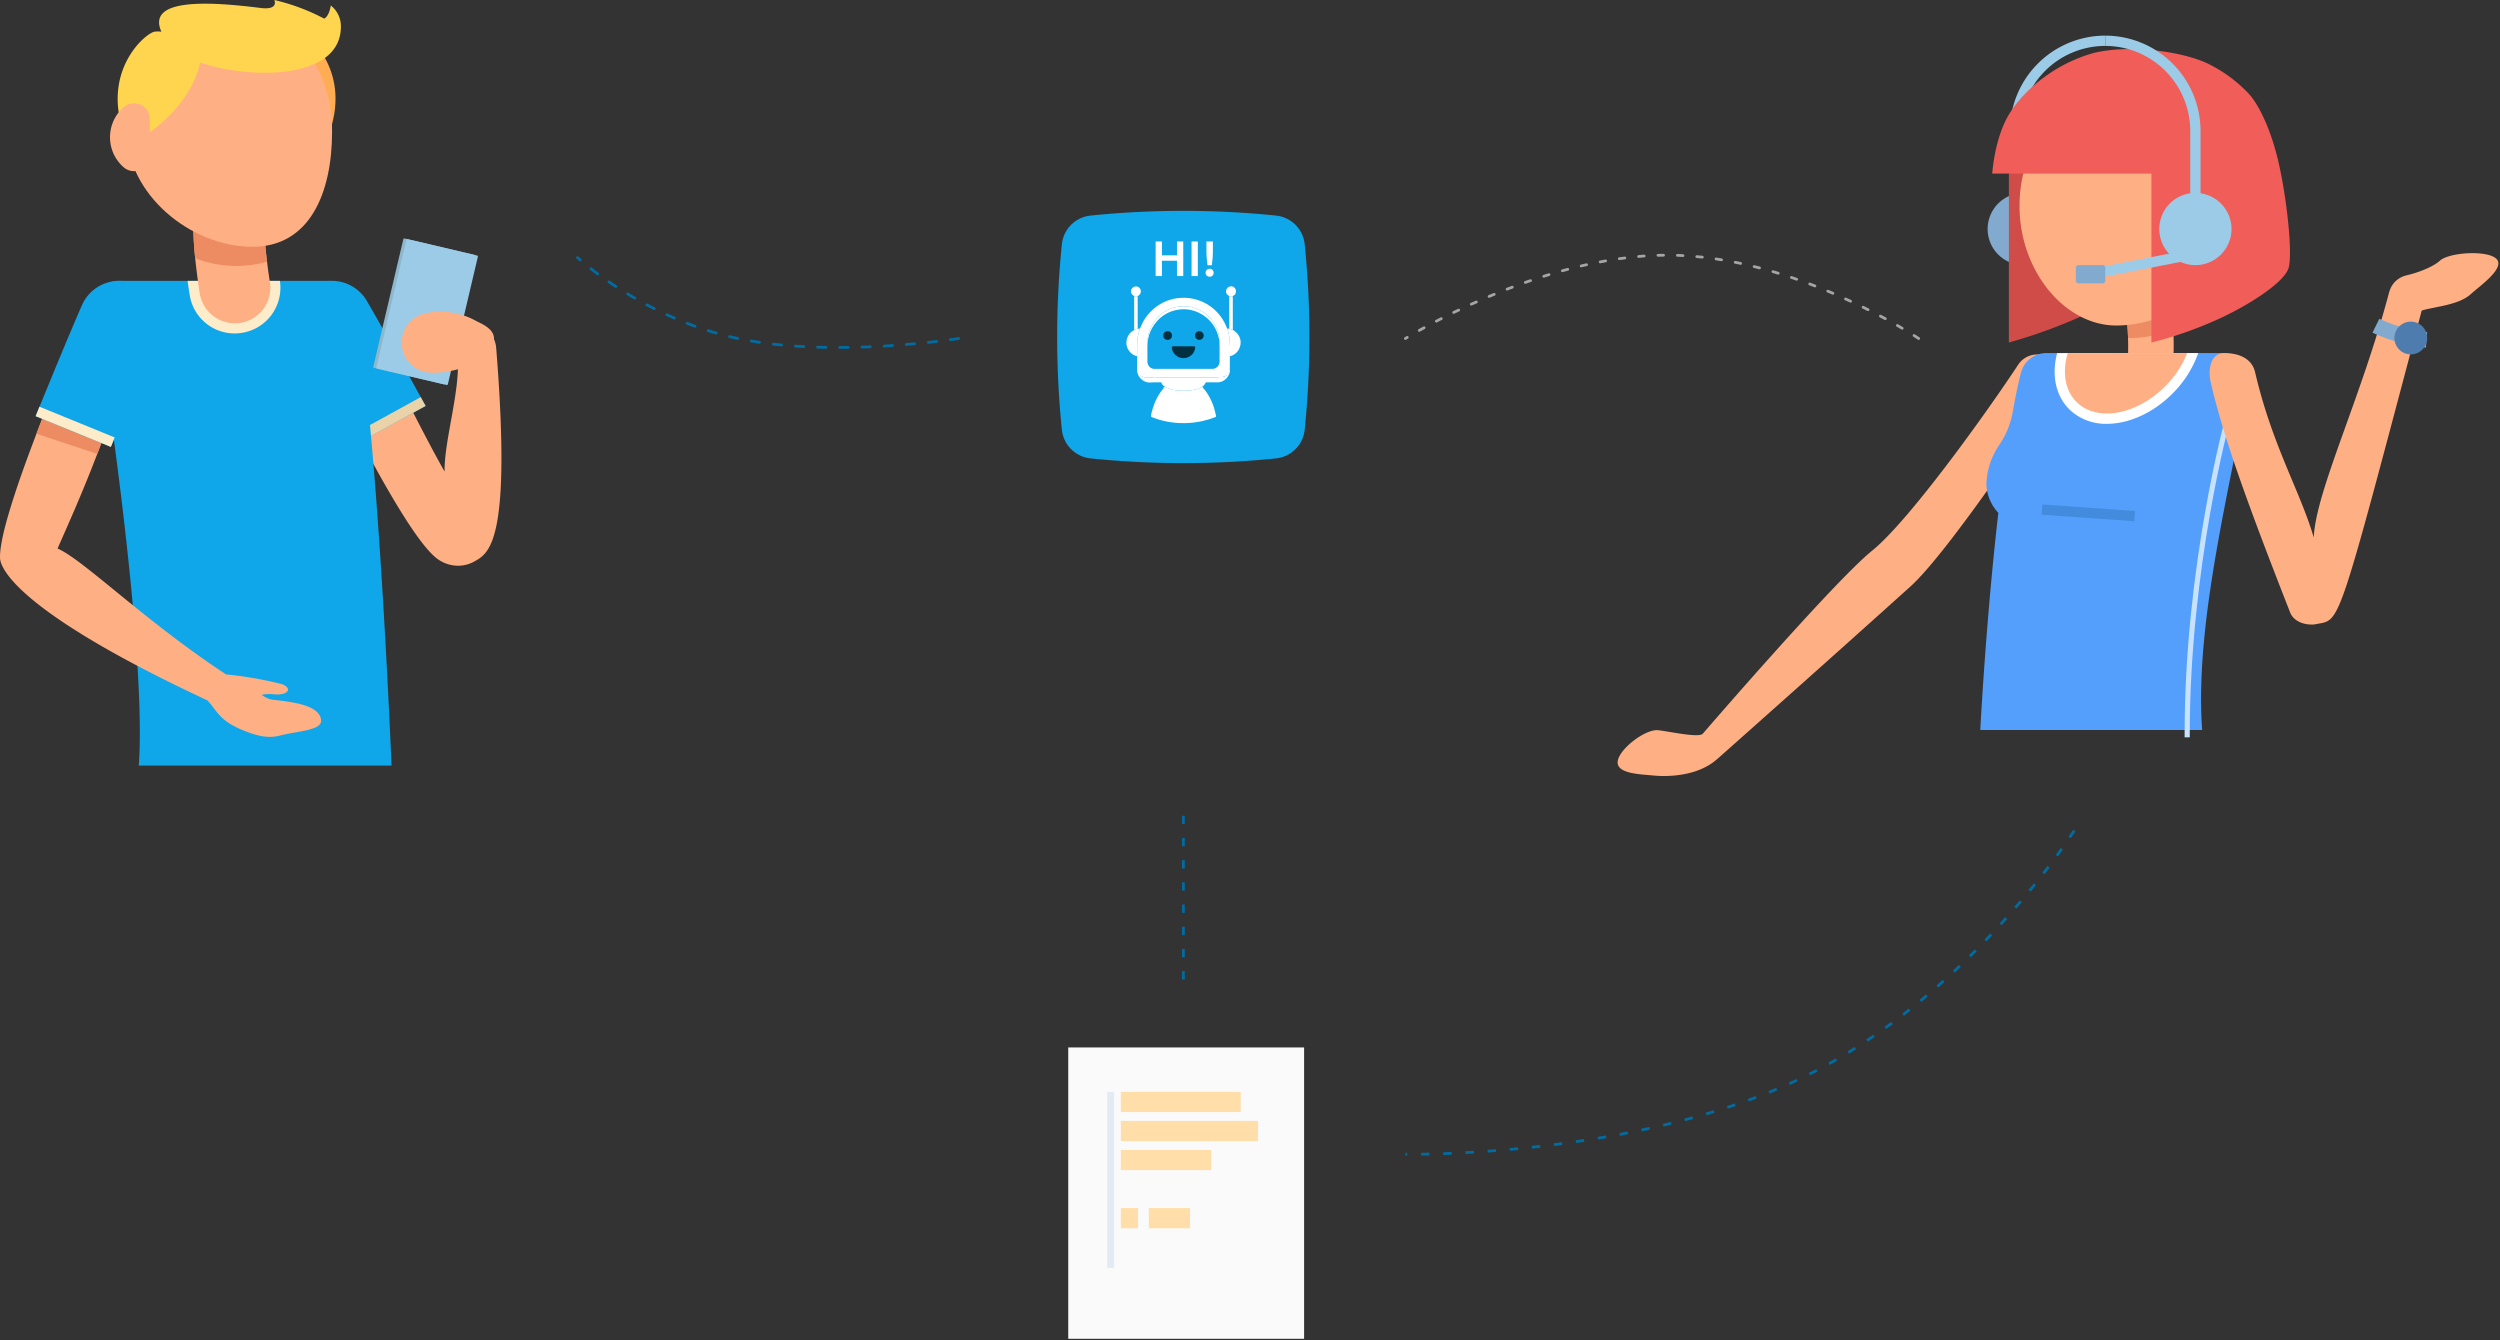 <svg xmlns="http://www.w3.org/2000/svg" width="901" height="483" viewBox="0 0 901 483"><rect x="0" y="0" width="901" height="483" fill="#333333" stroke="none"/><path d="M165.086 203.888a12.67 12.67 0 01-7.386-2.425c-10.806-7.741-34.613-55.325-47.841-83a10.826 10.826 0 1119.534-9.339c9.255 19.359 22.318 45.759 30.83 60.827-.135-11.417 5.732-29.107 4.726-41.614-.476-5.959-4.646-12.441 1.313-12.924 6.029-.483 12.075 3.951 12.555 9.91 5.622 69.9-2.513 74.007-7.8 77a12.047 12.047 0 01-5.931 1.565z" fill="#ffaf84"/><path d="M153.384 146.29l-25.639 14.12-1.76-3.186-5.3-9.617c-3.735-6.771-7.17-12.844-9.661-17.23s-4.056-7.1-4.1-7.17a14.44 14.44 0 01-1.975-7.357 14.623 14.623 0 017.28-12.657 14.427 14.427 0 017.353-1.975 14.61 14.61 0 0112.657 7.283c.256.435 6.442 11.08 14.087 24.985l5.3 9.621z" fill="#0fa7e9"/><path fill="#ead2a9" d="M125.988 157.226l25.645-14.11 1.752 3.184-25.645 14.11z"/><path d="M50.017 275.929c1.39-18.839-1.207-52.091-4.935-84.868-3.511-31.021-8.015-61.639-11.084-79.307a8.887 8.887 0 011.386-6.511l.037-.037a8.994 8.994 0 017.463-3.987h75.4a8.946 8.946 0 018.706 6.661c8.633 32.923 14.12 168.049 14.12 168.049z" fill="#0fa7e9"/><path d="M87.257 119.948a15.65 15.65 0 01-2.667.223 16.366 16.366 0 01-16.209-13.786c-.143-.841-.436-2.67-.768-5.162h33.258a16.435 16.435 0 01-13.614 18.725z" fill="#fcecca"/><path d="M97.781 55.753a183.457 183.457 0 00-2.52 23.3 113.984 113.984 0 00.984 15.254c.37 3.15.768 5.82 1.024 7.353a12.83 12.83 0 01-10.568 14.709 13.846 13.846 0 01-2.085.146 12.831 12.831 0 01-12.624-10.722c-.146-.947-.984-6.288-1.646-12.73a116.62 116.62 0 01-.658-15 222.669 222.669 0 012.926-27 12.8 12.8 0 0125.168 4.686z" fill="#ffaf84"/><path d="M97.781 55.753a183.457 183.457 0 00-2.52 23.3 113.984 113.984 0 00.984 15.254 40.936 40.936 0 01-11.08 1.54 40.494 40.494 0 01-14.819-2.784 116.62 116.62 0 01-.658-15 222.669 222.669 0 012.926-27 12.8 12.8 0 0125.168 4.686z" fill="#ed8c62"/><path d="M115.944 51.813c-21.115-11.45-26.525-29.532-24.531-33.632s12.657-7.5 16.257-6.757 19.644 14.8 10.448 37.956z" fill="#ffac52"/><path d="M119.682 47.402c0 22.468-8.267 41.538-28.657 41.538-22.464 0-45.313-19.07-45.313-41.538S61.972 6.72 84.444 6.72s35.238 18.214 35.238 40.682z" fill="#ffaf84"/><path d="M119.214 1.983s-.446 3.68-2.359 4.737A75.287 75.287 0 0098.875 0s1.727 3.709-4.942 2.875C76.725.713 52.527-1.087 58.168 11.435a8.808 8.808 0 00-2.506-.011c-3.6.743-19.64 14.8-10.444 37.956l2.173 2.433c16.615-9.006 23.478-22.095 24.692-29.272 18.177 6.19 50.771 6.266 50.771-12.924a9.44 9.44 0 00-3.64-7.634z" fill="#ffd550"/><path d="M39.65 49.46a14.341 14.341 0 005.092 10.974 5.7 5.7 0 009.266-4.478v-12.99a5.7 5.7 0 00-9.266-4.478A14.339 14.339 0 0039.65 49.46zM115.71 259.798c.033 3.512-8.783 3.695-14.855 5.308-4.17 1.094-8.157.073-11.962-1.394-10.023-3.8-10.385-7.316-14.157-11.3C10.028 222.233.151 206.101.005 201.052c-.183-7.133 5.228-23.811 11.958-41.625.406-1.028.768-2.052 1.171-3.113 6.731-17.6 14.559-35.919 19.318-46.86a10.835 10.835 0 0119.86 8.67c-6.874 15.77-11.483 30.329-17.116 45.108-.041.106-.114.252-.146.366-5.67 14.812-10.353 25.054-14.3 34.09 9.361 4.061 31.456 26.155 60.721 45.36a139.3 139.3 0 0119.534 3.365c4.426 1.134 3.552 4.393-2.488 3.8a12.75 12.75 0 00-4.2.219 9.7 9.7 0 003.658 1.723c5.915.655 17.698 1.683 17.735 7.643z" fill="#ffaf84"/><path d="M52.311 118.12c-6.874 15.77-11.483 30.329-17.116 45.108-.041.106-.114.252-.146.366l-21.916-7.283c6.731-17.6 14.559-35.919 19.318-46.86a10.835 10.835 0 0119.86 8.67z" fill="#ed8c62"/><path d="M57.543 115.851a14.4 14.4 0 01-1.207 5.853c-.037.037-1.28 2.926-3.256 7.572s-4.683 11.047-7.609 18.258l-4.134 10.133-1.386 3.4-27.11-11.082 1.39-3.4 4.174-10.133c6-14.669 10.9-25.969 11.117-26.448a14.654 14.654 0 0113.429-8.779 14.326 14.326 0 015.816 1.207 14.634 14.634 0 018.776 13.419z" fill="#0fa7e9"/><path fill="#fcecca" d="M12.841 149.986l1.39-3.402 27.11 11.078-1.39 3.402z"/><path d="M134.547 132.14l10.808-45.92a.377.377 0 01.453-.281l25.024 5.89a.377.377 0 01.28.453L160.305 138.2a.378.378 0 01-.456.281l-25.021-5.889a.377.377 0 01-.28-.453z" fill="#8db7cc"/><path d="M135.655 132.398l10.807-45.919a.377.377 0 01.453-.28l25.024 5.89a.377.377 0 01.28.453l-10.807 45.92a.377.377 0 01-.454.28l-25.022-5.89a.378.378 0 01-.281-.454z" fill="#9ccbe8"/><path d="M176.687 126.164c3.044-5.147.724-7.825-4.726-10.287a26.547 26.547 0 00-18.638-2.967 10.828 10.828 0 00.849 21.323c7.654.849 19.544-3.043 22.515-8.069z" fill="#ffaf84"/><path d="M345.499 122s-45.2 7.291-79.546 0-57.821-29.162-57.821-29.162" fill="none" stroke="#006ca2" stroke-linecap="round" stroke-dasharray="3 5"/><path d="M691.499 122s-44.425-30.043-90.675-30.043S506.499 122 506.499 122" fill="none" stroke="#a5a5a5" stroke-linecap="round" stroke-dasharray="2 5"/><g><path d="M777.52 152.114c-7.013 11.168-8.274 13.283-8.386 13.432a8.19 8.19 0 01-7.05 3.97 8.311 8.311 0 01-4.192-1.15 8.209 8.209 0 01-2.857-11.243s1.076-1.818 8.608-13.766c2.857-4.527 3.562-13.469 3.3-21.521a85.689 85.689 0 00-.891-10.315 8.215 8.215 0 0116.252-2.412c.148 1 .668 4.638.927 9.61.524 9.648.114 24.193-5.711 33.395z" fill="#ffaf84"/><path d="M783.234 118.72a42.492 42.492 0 01-15.992 3.117h-.3a85.716 85.716 0 00-.89-10.315 8.215 8.215 0 0116.252-2.412c.151 1.002.67 4.638.93 9.61z" fill="#ed8c62"/><path d="M738.705 129.097a8.2 8.2 0 00-11.358 2.352c-10.223 15.562-38.89 55.9-52.652 67.03s-61.067 66.017-61.067 66.017c-1.617 1.48-12.5-.983-16.073-1.325-4.56-.464-14.07 6.764-14.538 11.269s8.345 4.586 12.849 5.054a39.51 39.51 0 003.8.178c4.961 0 13.235-.883 19.016-5.959.063-.056.134-.089.2-.145l.089-.074c1.855-1.644 40.17-35.639 69.531-62.11 14.237-12.835 48.674-65.015 52.555-70.922a8.2 8.2 0 00-2.352-11.365z" fill="#ffaf84"/><path d="M801.119 127.254h-63.634a9.439 9.439 0 00-9.132 7.1c-1.036 3.978-2.026 8.772-2.972 14.122a29.809 29.809 0 01-4.882 11.917 26.651 26.651 0 00-4.594 13.655 15.7 15.7 0 004.3 10.783c-4.482 38.667-6.508 78.261-6.508 78.261h79.961c-2.783-38.236 10.1-87.092 16.708-124.909a9.357 9.357 0 00-9.247-10.929z" fill="#549ffc"/><path d="M787.334 265.741v-.928c-.041-60.807 14.716-114.435 14.864-114.973l.252-.891 1.785.5-.245.894c-.149.531-14.842 53.928-14.8 114.472v.928z" fill="#c7e2ff"/><path d="M899.798 93.387c-3.058-3.347-17.1-2.493-20.456.56-2.786 2.545-8.857 4.586-12.011 5.269-.163.033-.308.1-.468.148a7.868 7.868 0 00-.808.26 8 8 0 00-.753.345 8.028 8.028 0 00-.642.36 7.981 7.981 0 00-.7.5c-.193.152-.375.3-.553.471-.2.193-.39.4-.571.609a7.155 7.155 0 00-.471.59 7.669 7.669 0 00-.442.7 9.024 9.024 0 00-.345.661 8.728 8.728 0 00-.323.853c-.044.148-.119.278-.159.43-10.085 38.266-26.5 71.853-27.216 88.551-5.027-16.968-15.031-33.264-21.157-59.609-1.024-4.412-5.124-6.831-11.113-6.831-5.042 0-5.892 6.133-4.864 10.545 4.389 18.9 12.367 41.513 28.619 82.933 1.2 3.043 4.616 4.356 7.706 4.356a6.764 6.764 0 001.391-.108c9.2-1.922 7.157 4.486 38.318-113.047 4.267-1.38 13.287-1.918 17.628-5.877 3.346-3.047 12.444-9.321 9.39-12.669z" fill="#ffaf84"/><path d="M792.251 127.254l-.519 1.336a38.806 38.806 0 01-7.607 12.059c-6.976 7.569-16.252 12.1-24.823 12.1a19.017 19.017 0 01-12.5-4.3c-5.64-4.749-7.643-12.616-5.417-21.187z" fill="#fff"/><path d="M788.261 127.254a34.893 34.893 0 01-6.879 10.872c-9.9 10.76-24.3 14.137-32.177 7.5-4.894-4.119-6.141-11.094-3.989-18.367z" fill="#ffaf84"/><path fill="#438cdd" d="M735.781 185.503l.26-3.7 33.428 2.357-.261 3.7z"/><path d="M874.29 125.264a60.522 60.522 0 01-19.239-5.38l2.453-4.994a55.824 55.824 0 0017.25 4.827z" fill="#82aace"/><path d="M874.754 121.815a5.9 5.9 0 11-5.9-5.9 5.9 5.9 0 015.9 5.9z" fill="#4e7caf"/><path d="M786.192 69.523a13.013 13.013 0 1013.012 13.013 13.026 13.026 0 00-13.012-13.013z" fill="#82aace"/><path d="M728.086 79.693h-3.711v-32.5a34.391 34.391 0 0134.355-34.352v3.71a30.677 30.677 0 00-30.645 30.641z" fill="#9ccbe8"/><path d="M729.358 69.523a13.013 13.013 0 1013.013 13.013 13.025 13.025 0 00-13.013-13.013z" fill="#82aace"/><path d="M723.999 62.546v60.895a184.459 184.459 0 0025.088-8.993c11.332-5.095 22-12.569 24.6-18.42 1.469-6.845-.469-23.872-3.469-37.057A90.868 90.868 0 00764.8 42.5z" fill="#d04c48"/><path d="M727.837 74.257c0 23.406 16.311 43.056 34.864 43.056 23.4 0 46.748-20.33 46.748-43.735a42.381 42.381 0 00-42.377-42.381c-23.41 0-39.235 19.654-39.235 43.06z" fill="#ffaf84"/><path d="M717.999 62.573h57.373v60.867a139.99 139.99 0 0024.563-8.644c10.4-4.777 22.707-12.61 24.746-17.837 1.9-4.884-.807-28.512-4.217-41.375-4.311-16.257-10.08-21.883-10.08-21.883a50.888 50.888 0 00-15.215-11.033c-8.752-3.861-19.8-4.6-19.8-4.6s-11.365-1.38-21.076 1.1a54.631 54.631 0 00-17.781 8.827s-8.568 5.884-13.2 14.526-5.313 20.052-5.313 20.052z" fill="#f15d58"/><path d="M791.223 69.523a13.013 13.013 0 1013.013 13.013 13.029 13.029 0 00-13.013-13.013z" fill="#9ccbe8"/><path d="M793.078 79.693h-3.711v-32.5a30.672 30.672 0 00-30.637-30.641v-3.71a34.389 34.389 0 0134.348 34.352zM755.183 96.597l32.72-6.381.71 3.641-32.72 6.381z" fill="#9ccbe8"/><g transform="translate(748.136 95.55)"><rect width="10.591" height="6.567" rx=".885" fill="#82aace"/></g></g><path d="M426.499 353v-59" fill="none" stroke="#006ca2" stroke-dasharray="3 5"/><g><path fill="#fafafa" d="M384.999 377.5h85v105h-85z"/><path fill="#ffdea9" d="M403.944 393.5h43.197v7.274h-43.197z"/><path fill="#e2ebf4" d="M398.999 393.5h2.534v63.43h-2.534z"/><path fill="#ffdea9" d="M403.944 403.975h49.452v7.274h-49.452zM403.944 414.449h32.577v7.274h-32.577zM403.944 435.399h6.208v7.274h-6.208zM414.025 435.399h14.867v7.274h-14.867z"/></g><path d="M747.56 299.328s-37.561 59.812-97.83 88.98S506.499 416 506.499 416" fill="none" stroke="#006ca2" stroke-dasharray="3 5"/><g><path d="M382.698 154.854a329.234 329.234 0 010-66.808 11.575 11.575 0 0110.353-10.353 329.124 329.124 0 0166.809 0 11.574 11.574 0 0110.352 10.353 329.1 329.1 0 010 66.808 11.575 11.575 0 01-10.353 10.354 329.243 329.243 0 01-66.809 0 11.576 11.576 0 01-10.352-10.354z" fill="#0fa7e9"/><path d="M409.912 133.856c.192.035.3-.093.425-.205s.228-.318.446-.336c-.044.268-.3.369-.444.556-.09.115-.272.218-.116.382s.227-.065.339-.114a1.233 1.233 0 01.144-.044c0 .025 0 .062-.013.075-.393.335-.124.587.109.835a3.175 3.175 0 002.424 1.04c.739 0 1.479-.011 2.218 0a1.706 1.706 0 00.954-.235c-.013.159.043.236.219.236h22.3a.741.741 0 00.537-.159 1.052 1.052 0 01.951-.152c.021.2.19.192.292.149a5.386 5.386 0 001.108-.429.549.549 0 00.155-.719.5.5 0 00-.673-.276c-.282.085-.44.357-.725.419a1.024 1.024 0 011.088-.618l.039.029-.03-.039a1.957 1.957 0 00-.091-.249c-.1-.2.013-.217.164-.215a1.725 1.725 0 00.592.784c.128.129.219.047.321-.056s.116-.162 0-.277c-.389-.378-.36-.367-.019-.78.212-.256.4-.014.6-.052a2.922 2.922 0 01-.385 1.711 4.991 4.991 0 01-.767 1.18 5.1 5.1 0 01-1.484 1.094 3.984 3.984 0 01-1.978.406c-1.219-.025-2.439 0-3.658-.011a.534.534 0 00-.593.378 2.323 2.323 0 01-.99 1.108.156.156 0 00-.074.163 11.8 11.8 0 01-3.213 1.095 12.12 12.12 0 01-2.263.268 25.8 25.8 0 01-3.533-.079 11.221 11.221 0 01-4.216-1.181 1.487 1.487 0 00-.293-.094c-.059-.3-.358-.355-.542-.523a1.8 1.8 0 01-.563-.815.406.406 0 00-.466-.313c-1.138.035-2.276-.04-3.416.054a4.475 4.475 0 01-3.448-1.187 4.229 4.229 0 01-1.441-2.644.692.692 0 01.009-.16z" fill="#fff"/><path d="M433.288 139.428c.1.034.2.068.231.185a.524.524 0 00.2.362 14.72 14.72 0 012.213 3.25 14.876 14.876 0 01.79 1.575 20.631 20.631 0 011.2 3.647c.09.467.27.913.324 1.394.028.25-.015.383-.253.478a26.421 26.421 0 01-3.3 1.083c-.945.239-1.887.491-2.849.645-1.03.165-2.065.3-3.108.379-1.09.087-2.178.064-3.265.055a31.84 31.84 0 01-4.533-.479 30.538 30.538 0 01-3.072-.716c-.929-.242-1.821-.627-2.73-.946a.41.41 0 01-.309-.465 8.075 8.075 0 01.23-1.21 21.3 21.3 0 01.6-2.059 18.49 18.49 0 011.247-3.014 18.042 18.042 0 012.369-3.55c.065-.075.346-.254-.047-.283.179-.108.3-.313.537-.323a1.475 1.475 0 01.293.094 11.223 11.223 0 004.216 1.181 25.815 25.815 0 003.533.079 12.149 12.149 0 002.263-.268 11.8 11.8 0 003.22-1.094zM413.223 136.044c-1.792 0-3.383-1.482-3.383-2.418 0-3.282-.085-9.961.084-11.434a20.546 20.546 0 01.587-2.736 3.39 3.39 0 00.276-1.036 3.635 3.635 0 00.433-.866 16.009 16.009 0 012.953-4.674 16.262 16.262 0 013.844-3.188 16.088 16.088 0 017.73-2.345 16.577 16.577 0 0114.511 7.17 17.278 17.278 0 011.914 3.669c.037.1.063.2.176.24a4.415 4.415 0 00.3 1.117 15.179 15.179 0 01.567 4.13 1.534 1.534 0 00.018.232 25.523 25.523 0 01.038 3.03c0 .484-.013.967-.02 1.451l-.033 4.392c0 1.006-.424 3.265-4.3 3.265m.47-13.562c.105-.072.093-.185.078-.283a16.307 16.307 0 00-.364-2.013 13.546 13.546 0 00-1.818-4.026 14.5 14.5 0 00-2.4-2.715 12.707 12.707 0 00-7.7-3.041 14.479 14.479 0 00-2.631.138 12.644 12.644 0 00-4.523 1.614 12.205 12.205 0 00-2.815 2.284 14.288 14.288 0 00-2.41 3.572 12.862 12.862 0 00-1.095 3.573c-.057.365-.246.746-.042 1.129l-.026.308c-.1.026-.161.067-.05.16-.132 2.349-.034 4.7-.068 7.049a2.787 2.787 0 001.033 2.211 2.563 2.563 0 001.665.507q10.287-.013 20.573 0h.234a2.655 2.655 0 002.506-2.633c-.02-2.428.076-4.856-.064-7.283.107-.152.16-.3-.065-.392z" fill="#fff"/><path d="M443.249 128.385c.007-.484.017-.967.02-1.451a25.5 25.5 0 00-.038-3.03 1.518 1.518 0 01-.018-.232 15.166 15.166 0 00-.567-4.13 4.424 4.424 0 01-.3-1.117l.665-.014 1.3.478a7.124 7.124 0 011.508 1.2 4.938 4.938 0 01.939 5.2 4.635 4.635 0 01-1.418 2.034 4.712 4.712 0 01-2.091 1.062zM410.788 118.42a3.4 3.4 0 01-.276 1.036 20.491 20.491 0 00-.587 2.736c-.235 2.052-.114 4.114-.174 6.171a4.619 4.619 0 01-2.681-1.738 4.843 4.843 0 01-1.026-4.026 5.5 5.5 0 01.873-2.094 4.161 4.161 0 011.617-1.411.468.468 0 00.22-.2c.377-.234.845-.247 1.216-.5.269.126.545.015.818.026z" fill="#fff"/><path d="M409.969 118.395c-.371.249-.839.262-1.216.5v-12.156a2.912 2.912 0 001.261 0c0 1.178.009 2.356.009 3.534v7.592a1.54 1.54 0 01-.054.53zM444.308 118.89l-1.3-.478c.009-.531.025-1.063.024-1.594q-.008-3.95-.025-7.9c0-.725.07-1.451 0-2.177a1.735 1.735 0 00.874.047c.285-.1.328.049.385.241a16.228 16.228 0 01.031 1.823q.009 5.019.011 10.038z" fill="#fff"/><path d="M444.275 107.029c-.057-.192-.1-.337-.385-.241a1.734 1.734 0 01-.874-.047c-.291-.282-.669-.446-.9-.825a1.673 1.673 0 01-.219-1.217 1.843 1.843 0 012.472-1.389 1.878 1.878 0 011.053 1.436 2.337 2.337 0 01-.27 1.3 1.081 1.081 0 01-.485.421.567.567 0 00-.392.562zM410.011 106.73a2.91 2.91 0 01-1.261 0 2.311 2.311 0 00-.358-.293 1.746 1.746 0 01-.428-2.489 1.87 1.87 0 012.014-.635 1.77 1.77 0 011.172 1.659 1.688 1.688 0 01-.825 1.528c-.108.074-.209.155-.314.23zM439.385 122.48a17.427 17.427 0 00-.773-2.717 12.962 12.962 0 00-6.376-6.947 12.415 12.415 0 00-7.756-1.172 12.659 12.659 0 00-8.244 5.053 13 13 0 00-2.511 5.878.569.569 0 01-.063.138c-.2-.382-.015-.763.042-1.129a12.843 12.843 0 011.095-3.573 14.269 14.269 0 012.41-3.572 12.2 12.2 0 012.815-2.284 12.646 12.646 0 014.523-1.614 14.476 14.476 0 012.631-.138 12.708 12.708 0 017.7 3.041 14.5 14.5 0 012.4 2.715 13.527 13.527 0 011.818 4.026 16.218 16.218 0 01.365 2.013.257.257 0 01-.076.282z" fill="#fff"/><path d="M426.568 124.809c1.218 0 2.435-.007 3.653 0 .431 0 .57.146.509.585a4.053 4.053 0 01-2.326 3.236 4.235 4.235 0 01-6.063-3.075c-.095-.567.054-.752.614-.752h3.614zM420.783 122.487a1.563 1.563 0 11.051-3.125 1.563 1.563 0 11-.051 3.125zM432.242 122.489a1.565 1.565 0 11.014-3.13 1.565 1.565 0 01-.014 3.13z" fill="#013040"/><path d="M424.179 87.026h2.268V99.5h-2.268v-5.526h-5.418V99.5h-2.268V87.026h2.268v4.986h5.418zm5.256 0h2.264V99.5h-2.264zm7.686 3.348q0 1.494-.108 2.736t-.27 2.5h-1.544q-.18-1.26-.288-2.511t-.112-2.725v-3.348h2.322zm.27 7.938a1.356 1.356 0 01-.414 1.026 1.427 1.427 0 01-1.026.4 1.435 1.435 0 01-1.017-.4 1.342 1.342 0 01-.423-1.026 1.37 1.37 0 01.423-1.035 1.418 1.418 0 011.017-.405 1.41 1.41 0 011.026.405 1.385 1.385 0 01.414 1.035z" fill="#fff"/></g></svg>

